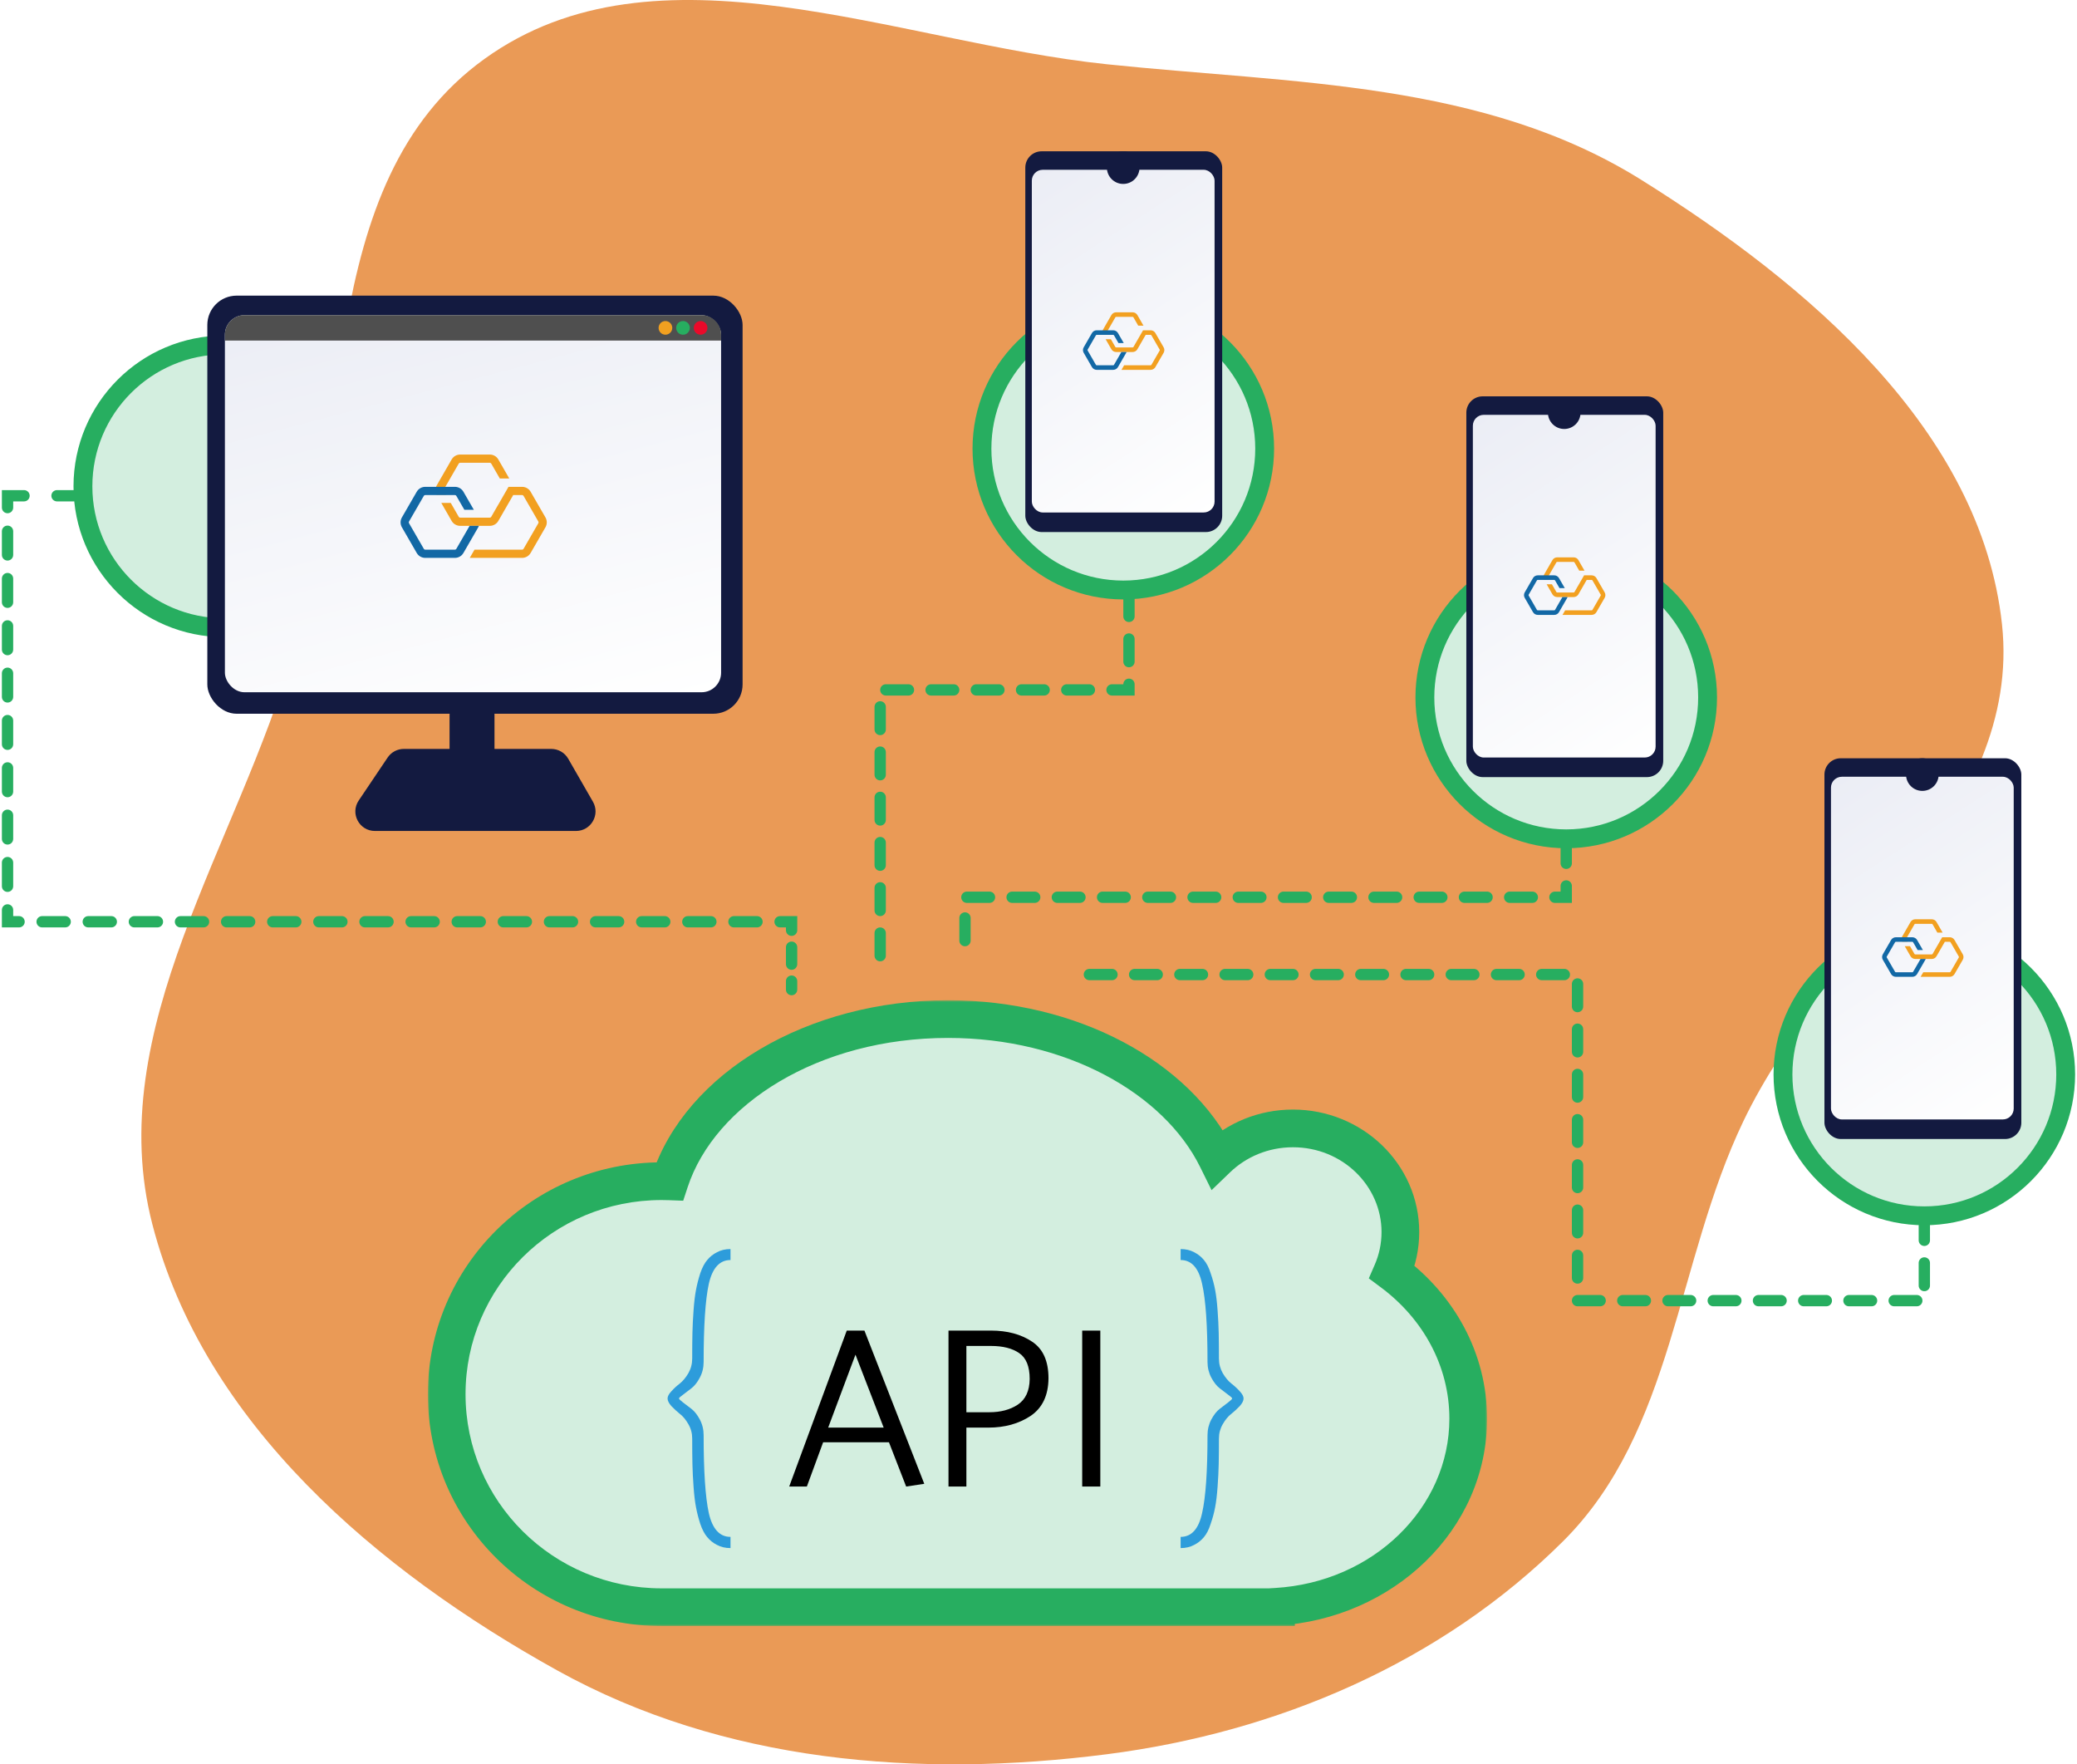 <svg width="551" height="468" viewBox="0 0 551 468" fill="none" xmlns="http://www.w3.org/2000/svg">
<path fill-rule="evenodd" clip-rule="evenodd" d="M293.683 17.049C342.994 22.207 393.477 21.468 435.489 47.755C479.47 75.273 525.526 114.08 531.102 165.6C536.562 216.053 484.424 251.595 462.504 297.38C444.605 334.765 444.048 379.591 414.647 408.837C382.323 440.991 338.94 459.508 293.683 465.314C243.671 471.731 191.878 467.531 147.805 443.073C100.046 416.57 54.083 377.591 40.425 324.771C27.021 272.931 63.198 224.105 77.87 172.609C93.313 118.411 82.746 48.625 128.506 15.641C174.268 -17.345 237.548 11.176 293.683 17.049Z" fill="#EA9A56"/>
<path d="M415.5 223V238H256V254" stroke="#27AE60" stroke-width="3" stroke-linecap="round" stroke-dasharray="6 6"/>
<circle cx="59.5" cy="129" r="37.5" fill="white"/>
<circle cx="59.5" cy="129" r="37.5" fill="#27AE60" fill-opacity="0.2"/>
<circle cx="59.5" cy="129" r="37.5" stroke="#27AE60" stroke-width="5"/>
<circle cx="298" cy="119" r="37.5" fill="white"/>
<circle cx="298" cy="119" r="37.5" fill="#27AE60" fill-opacity="0.2"/>
<circle cx="298" cy="119" r="37.5" stroke="#27AE60" stroke-width="5"/>
<circle cx="415.5" cy="185" r="37.5" fill="white"/>
<circle cx="415.5" cy="185" r="37.5" fill="#27AE60" fill-opacity="0.2"/>
<circle cx="415.5" cy="185" r="37.5" stroke="#27AE60" stroke-width="5"/>
<circle cx="510.5" cy="285" r="37.5" fill="white"/>
<circle cx="510.5" cy="285" r="37.5" fill="#27AE60" fill-opacity="0.2"/>
<circle cx="510.5" cy="285" r="37.5" stroke="#27AE60" stroke-width="5"/>
<g filter="url(#filter0_d)">
<mask id="path-7-outside-1" maskUnits="userSpaceOnUse" x="113.5" y="251" width="281" height="166" fill="black">
<rect fill="white" x="113.5" y="251" width="281" height="166"/>
<path fill-rule="evenodd" clip-rule="evenodd" d="M338.5 411.899C366.969 410.243 389.5 388.536 389.5 362C389.5 346.307 381.619 332.302 369.291 323.135C370.714 319.864 371.5 316.27 371.5 312.5C371.5 297.312 358.74 285 343 285C335.141 285 328.025 288.07 322.869 293.034C312.199 271.421 284.272 256 251.5 256C215.766 256 185.791 274.335 177.67 299.04C176.95 299.013 176.227 299 175.5 299C144.02 299 118.5 324.296 118.5 355.5C118.5 386.704 144.02 412 175.5 412H335H338.5V411.899Z"/>
</mask>
<path fill-rule="evenodd" clip-rule="evenodd" d="M338.5 411.899C366.969 410.243 389.5 388.536 389.5 362C389.5 346.307 381.619 332.302 369.291 323.135C370.714 319.864 371.5 316.27 371.5 312.5C371.5 297.312 358.74 285 343 285C335.141 285 328.025 288.07 322.869 293.034C312.199 271.421 284.272 256 251.5 256C215.766 256 185.791 274.335 177.67 299.04C176.95 299.013 176.227 299 175.5 299C144.02 299 118.5 324.296 118.5 355.5C118.5 386.704 144.02 412 175.5 412H335H338.5V411.899Z" fill="white"/>
<path fill-rule="evenodd" clip-rule="evenodd" d="M338.5 411.899C366.969 410.243 389.5 388.536 389.5 362C389.5 346.307 381.619 332.302 369.291 323.135C370.714 319.864 371.5 316.27 371.5 312.5C371.5 297.312 358.74 285 343 285C335.141 285 328.025 288.07 322.869 293.034C312.199 271.421 284.272 256 251.5 256C215.766 256 185.791 274.335 177.67 299.04C176.95 299.013 176.227 299 175.5 299C144.02 299 118.5 324.296 118.5 355.5C118.5 386.704 144.02 412 175.5 412H335H338.5V411.899Z" fill="#27AE60" fill-opacity="0.2"/>
<path d="M338.5 411.899L338.21 406.907L333.5 407.181V411.899H338.5ZM369.291 323.135L364.706 321.141L363.123 324.78L366.307 327.147L369.291 323.135ZM322.869 293.034L318.385 295.247L321.412 301.378L326.337 296.636L322.869 293.034ZM177.67 299.04L177.484 304.037L181.245 304.176L182.42 300.602L177.67 299.04ZM338.5 412V417H343.5V412H338.5ZM338.79 416.89C369.507 415.104 394.5 391.563 394.5 362H384.5C384.5 385.508 364.43 405.382 338.21 406.907L338.79 416.89ZM394.5 362C394.5 344.56 385.733 329.13 372.274 319.123L366.307 327.147C377.506 335.474 384.5 348.053 384.5 362H394.5ZM373.876 325.129C375.566 321.244 376.5 316.973 376.5 312.5H366.5C366.5 315.568 365.861 318.483 364.706 321.141L373.876 325.129ZM376.5 312.5C376.5 294.384 361.332 280 343 280V290C356.149 290 366.5 300.24 366.5 312.5H376.5ZM343 280C333.821 280 325.469 283.589 319.401 289.432L326.337 296.636C330.58 292.55 336.461 290 343 290V280ZM327.352 290.821C315.611 267.036 285.594 251 251.5 251V261C282.95 261 308.788 275.806 318.385 295.247L327.352 290.821ZM251.5 251C214.416 251 181.938 270.044 172.92 297.479L182.42 300.602C189.644 278.625 217.115 261 251.5 261V251ZM177.855 294.044C177.074 294.015 176.288 294 175.5 294V304C176.165 304 176.826 304.012 177.484 304.037L177.855 294.044ZM175.5 294C141.3 294 113.5 321.493 113.5 355.5H123.5C123.5 327.099 146.74 304 175.5 304V294ZM113.5 355.5C113.5 389.507 141.3 417 175.5 417V407C146.74 407 123.5 383.901 123.5 355.5H113.5ZM335 407H175.5V417H335V407ZM338.5 407H335V417H338.5V407ZM333.5 411.899V412H343.5V411.899H333.5Z" fill="#27AE60" mask="url(#path-7-outside-1)"/>
<path d="M226.946 345.016L219.706 364.364H234.429L226.946 345.016ZM229.319 338.627L245.198 379.27L240.392 380L235.829 368.257H218.367L214.047 380H209.362L224.634 338.627H229.319ZM251.622 380V338.627H262.878C267.218 338.627 270.849 339.601 273.769 341.548C276.689 343.454 278.15 346.699 278.15 351.283C278.109 355.825 276.527 359.151 273.404 361.261C270.281 363.329 266.549 364.364 262.209 364.364H256.368V380H251.622ZM262.878 342.704H256.368V360.287H262.452C265.454 360.287 267.969 359.618 269.997 358.279C272.065 356.9 273.12 354.629 273.161 351.465C273.161 348.139 272.228 345.847 270.362 344.59C268.537 343.332 266.042 342.704 262.878 342.704ZM287.092 380V338.627H291.899V380H287.092Z" fill="black"/>
<path d="M193.794 396.321C192.447 396.321 191.258 396.044 190.229 395.49C189.199 394.975 188.327 394.281 187.614 393.41C186.901 392.578 186.287 391.41 185.772 389.904C185.297 388.439 184.921 386.973 184.644 385.508C184.366 384.082 184.148 382.26 183.99 380.041C183.831 377.863 183.732 375.862 183.693 374.04C183.653 372.218 183.633 369.96 183.633 367.267C183.633 365.88 183.297 364.613 182.623 363.464C181.95 362.276 181.197 361.365 180.366 360.731C179.534 360.058 178.781 359.365 178.108 358.652C177.434 357.899 177.098 357.226 177.098 356.631C177.098 356.077 177.434 355.443 178.108 354.73C178.781 353.977 179.534 353.284 180.366 352.65C181.197 351.977 181.95 351.066 182.623 349.917C183.297 348.729 183.633 347.442 183.633 346.055C183.633 343.362 183.653 341.104 183.693 339.282C183.732 337.46 183.831 335.459 183.99 333.281C184.148 331.063 184.366 329.241 184.644 327.815C184.921 326.349 185.297 324.883 185.772 323.418C186.287 321.913 186.901 320.744 187.614 319.912C188.327 319.041 189.199 318.348 190.229 317.833C191.258 317.278 192.447 317.001 193.794 317.001V319.912C190.902 319.912 188.981 322.031 188.03 326.27C187.119 330.468 186.664 337.361 186.664 346.947C186.664 348.452 186.327 349.838 185.654 351.106C184.98 352.373 184.228 353.324 183.396 353.958C182.564 354.591 181.811 355.166 181.138 355.681C180.465 356.156 180.128 356.473 180.128 356.631C180.128 356.79 180.465 357.127 181.138 357.641C181.811 358.156 182.564 358.731 183.396 359.365C184.228 359.998 184.98 360.949 185.654 362.216C186.327 363.484 186.664 364.87 186.664 366.376C186.664 375.922 187.119 382.794 188.03 386.993C188.981 391.231 190.902 393.351 193.794 393.351V396.321Z" fill="#2D9CDB"/>
<path d="M329.902 356.631C329.902 357.226 329.566 357.899 328.892 358.652C328.219 359.365 327.466 360.058 326.634 360.731C325.803 361.365 325.05 362.276 324.377 363.464C323.703 364.613 323.367 365.88 323.367 367.267C323.367 369.96 323.347 372.218 323.307 374.04C323.268 375.862 323.169 377.863 323.01 380.041C322.852 382.26 322.634 384.082 322.356 385.508C322.079 386.973 321.683 388.439 321.168 389.904C320.693 391.41 320.099 392.578 319.386 393.41C318.673 394.281 317.801 394.975 316.771 395.49C315.742 396.044 314.553 396.321 313.206 396.321V393.351C316.098 393.351 317.999 391.231 318.91 386.993C319.861 382.794 320.336 375.922 320.336 366.376C320.336 364.87 320.673 363.484 321.346 362.216C322.02 360.949 322.772 359.998 323.604 359.365C324.436 358.731 325.189 358.156 325.862 357.641C326.535 357.127 326.872 356.79 326.872 356.631C326.872 356.473 326.535 356.156 325.862 355.681C325.189 355.166 324.436 354.591 323.604 353.958C322.772 353.324 322.02 352.373 321.346 351.106C320.673 349.838 320.336 348.452 320.336 346.947C320.336 337.361 319.861 330.468 318.91 326.27C317.999 322.031 316.098 319.912 313.206 319.912V317.001C314.553 317.001 315.742 317.278 316.771 317.833C317.801 318.348 318.673 319.041 319.386 319.912C320.099 320.744 320.693 321.913 321.168 323.418C321.683 324.883 322.079 326.349 322.356 327.815C322.634 329.241 322.852 331.063 323.01 333.281C323.169 335.459 323.268 337.46 323.307 339.282C323.347 341.104 323.367 343.362 323.367 346.055C323.367 347.442 323.703 348.729 324.377 349.917C325.05 351.066 325.803 351.977 326.634 352.65C327.466 353.284 328.219 353.977 328.892 354.73C329.566 355.443 329.902 356.077 329.902 356.631Z" fill="#2D9CDB"/>
</g>
<path d="M19.5 133C20.328 133 21 132.328 21 131.5C21 130.672 20.328 130 19.5 130V133ZM2 131.5V130H0.5V131.5H2ZM2 244.5H0.5V246H2V244.5ZM210 244.5H211.5V243H210V244.5ZM208.5 262.5C208.5 263.328 209.172 264 210 264C210.828 264 211.5 263.328 211.5 262.5H208.5ZM15.125 130C14.297 130 13.625 130.672 13.625 131.5C13.625 132.328 14.297 133 15.125 133V130ZM6.375 133C7.203 133 7.875 132.328 7.875 131.5C7.875 130.672 7.203 130 6.375 130V133ZM0.5 134.639C0.5 135.467 1.172 136.139 2 136.139C2.828 136.139 3.5 135.467 3.5 134.639H0.5ZM3.5 140.917C3.5 140.088 2.828 139.417 2 139.417C1.172 139.417 0.5 140.088 0.5 140.917H3.5ZM0.5 147.194C0.5 148.023 1.172 148.694 2 148.694C2.828 148.694 3.5 148.023 3.5 147.194H0.5ZM3.5 153.472C3.5 152.644 2.828 151.972 2 151.972C1.172 151.972 0.5 152.644 0.5 153.472H3.5ZM0.5 159.75C0.5 160.578 1.172 161.25 2 161.25C2.828 161.25 3.5 160.578 3.5 159.75H0.5ZM3.5 166.028C3.5 165.199 2.828 164.528 2 164.528C1.172 164.528 0.5 165.199 0.5 166.028H3.5ZM0.5 172.306C0.5 173.134 1.172 173.806 2 173.806C2.828 173.806 3.5 173.134 3.5 172.306H0.5ZM3.5 178.583C3.5 177.755 2.828 177.083 2 177.083C1.172 177.083 0.5 177.755 0.5 178.583H3.5ZM0.5 184.861C0.5 185.69 1.172 186.361 2 186.361C2.828 186.361 3.5 185.69 3.5 184.861H0.5ZM3.5 191.139C3.5 190.31 2.828 189.639 2 189.639C1.172 189.639 0.5 190.31 0.5 191.139H3.5ZM0.5 197.417C0.5 198.245 1.172 198.917 2 198.917C2.828 198.917 3.5 198.245 3.5 197.417H0.5ZM3.5 203.694C3.5 202.866 2.828 202.194 2 202.194C1.172 202.194 0.5 202.866 0.5 203.694H3.5ZM0.5 209.972C0.5 210.801 1.172 211.472 2 211.472C2.828 211.472 3.5 210.801 3.5 209.972H0.5ZM3.5 216.25C3.5 215.422 2.828 214.75 2 214.75C1.172 214.75 0.5 215.422 0.5 216.25H3.5ZM0.5 222.528C0.5 223.356 1.172 224.028 2 224.028C2.828 224.028 3.5 223.356 3.5 222.528H0.5ZM3.5 228.806C3.5 227.977 2.828 227.306 2 227.306C1.172 227.306 0.5 227.977 0.5 228.806H3.5ZM0.5 235.083C0.5 235.912 1.172 236.583 2 236.583C2.828 236.583 3.5 235.912 3.5 235.083H0.5ZM3.5 241.361C3.5 240.533 2.828 239.861 2 239.861C1.172 239.861 0.5 240.533 0.5 241.361H3.5ZM5.059 246C5.887 246 6.559 245.328 6.559 244.5C6.559 243.672 5.887 243 5.059 243V246ZM11.177 243C10.348 243 9.676 243.672 9.676 244.5C9.676 245.328 10.348 246 11.177 246V243ZM17.294 246C18.122 246 18.794 245.328 18.794 244.5C18.794 243.672 18.122 243 17.294 243V246ZM23.412 243C22.583 243 21.912 243.672 21.912 244.5C21.912 245.328 22.583 246 23.412 246V243ZM29.529 246C30.358 246 31.029 245.328 31.029 244.5C31.029 243.672 30.358 243 29.529 243V246ZM35.647 243C34.819 243 34.147 243.672 34.147 244.5C34.147 245.328 34.819 246 35.647 246V243ZM41.765 246C42.593 246 43.265 245.328 43.265 244.5C43.265 243.672 42.593 243 41.765 243V246ZM47.882 243C47.054 243 46.382 243.672 46.382 244.5C46.382 245.328 47.054 246 47.882 246V243ZM54 246C54.828 246 55.5 245.328 55.5 244.5C55.5 243.672 54.828 243 54 243V246ZM60.118 243C59.289 243 58.618 243.672 58.618 244.5C58.618 245.328 59.289 246 60.118 246V243ZM66.235 246C67.064 246 67.735 245.328 67.735 244.5C67.735 243.672 67.064 243 66.235 243V246ZM72.353 243C71.525 243 70.853 243.672 70.853 244.5C70.853 245.328 71.525 246 72.353 246V243ZM78.471 246C79.299 246 79.971 245.328 79.971 244.5C79.971 243.672 79.299 243 78.471 243V246ZM84.588 243C83.76 243 83.088 243.672 83.088 244.5C83.088 245.328 83.76 246 84.588 246V243ZM90.706 246C91.534 246 92.206 245.328 92.206 244.5C92.206 243.672 91.534 243 90.706 243V246ZM96.823 243C95.995 243 95.323 243.672 95.323 244.5C95.323 245.328 95.995 246 96.823 246V243ZM102.941 246C103.77 246 104.441 245.328 104.441 244.5C104.441 243.672 103.77 243 102.941 243V246ZM109.059 243C108.23 243 107.559 243.672 107.559 244.5C107.559 245.328 108.23 246 109.059 246V243ZM115.176 246C116.005 246 116.676 245.328 116.676 244.5C116.676 243.672 116.005 243 115.176 243V246ZM121.294 243C120.466 243 119.794 243.672 119.794 244.5C119.794 245.328 120.466 246 121.294 246V243ZM127.412 246C128.24 246 128.912 245.328 128.912 244.5C128.912 243.672 128.24 243 127.412 243V246ZM133.529 243C132.701 243 132.029 243.672 132.029 244.5C132.029 245.328 132.701 246 133.529 246V243ZM139.647 246C140.475 246 141.147 245.328 141.147 244.5C141.147 243.672 140.475 243 139.647 243V246ZM145.765 243C144.936 243 144.265 243.672 144.265 244.5C144.265 245.328 144.936 246 145.765 246V243ZM151.882 246C152.711 246 153.382 245.328 153.382 244.5C153.382 243.672 152.711 243 151.882 243V246ZM158 243C157.172 243 156.5 243.672 156.5 244.5C156.5 245.328 157.172 246 158 246V243ZM164.118 246C164.946 246 165.618 245.328 165.618 244.5C165.618 243.672 164.946 243 164.118 243V246ZM170.235 243C169.407 243 168.735 243.672 168.735 244.5C168.735 245.328 169.407 246 170.235 246V243ZM176.353 246C177.181 246 177.853 245.328 177.853 244.5C177.853 243.672 177.181 243 176.353 243V246ZM182.471 243C181.642 243 180.971 243.672 180.971 244.5C180.971 245.328 181.642 246 182.471 246V243ZM188.588 246C189.417 246 190.088 245.328 190.088 244.5C190.088 243.672 189.417 243 188.588 243V246ZM194.706 243C193.877 243 193.206 243.672 193.206 244.5C193.206 245.328 193.877 246 194.706 246V243ZM200.823 246C201.652 246 202.323 245.328 202.323 244.5C202.323 243.672 201.652 243 200.823 243V246ZM206.941 243C206.113 243 205.441 243.672 205.441 244.5C205.441 245.328 206.113 246 206.941 246V243ZM208.5 246.75C208.5 247.578 209.172 248.25 210 248.25C210.828 248.25 211.5 247.578 211.5 246.75H208.5ZM211.5 251.25C211.5 250.422 210.828 249.75 210 249.75C209.172 249.75 208.5 250.422 208.5 251.25H211.5ZM208.5 255.75C208.5 256.578 209.172 257.25 210 257.25C210.828 257.25 211.5 256.578 211.5 255.75H208.5ZM211.5 260.25C211.5 259.422 210.828 258.75 210 258.75C209.172 258.75 208.5 259.422 208.5 260.25H211.5ZM19.5 130H15.125V133H19.5V130ZM6.375 130H2V133H6.375V130ZM0.5 131.5V134.639H3.5V131.5H0.5ZM0.5 140.917V147.194H3.5V140.917H0.5ZM0.5 153.472V159.75H3.5V153.472H0.5ZM0.5 166.028V172.306H3.5V166.028H0.5ZM0.5 178.583V184.861H3.5V178.583H0.5ZM0.5 191.139V197.417H3.5V191.139H0.5ZM0.5 203.694V209.972H3.5V203.694H0.5ZM0.5 216.25V222.528H3.5V216.25H0.5ZM0.5 228.806V235.083H3.5V228.806H0.5ZM0.5 241.361V244.5H3.5V241.361H0.5ZM2 246H5.059V243H2V246ZM11.177 246H17.294V243H11.177V246ZM23.412 246H29.529V243H23.412V246ZM35.647 246H41.765V243H35.647V246ZM47.882 246H54V243H47.882V246ZM60.118 246H66.235V243H60.118V246ZM72.353 246H78.471V243H72.353V246ZM84.588 246H90.706V243H84.588V246ZM96.823 246H102.941V243H96.823V246ZM109.059 246H115.176V243H109.059V246ZM121.294 246H127.412V243H121.294V246ZM133.529 246H139.647V243H133.529V246ZM145.765 246H151.882V243H145.765V246ZM158 246H164.118V243H158V246ZM170.235 246H176.353V243H170.235V246ZM182.471 246H188.588V243H182.471V246ZM194.706 246H200.823V243H194.706V246ZM206.941 246H210V243H206.941V246ZM208.5 244.5V246.75H211.5V244.5H208.5ZM208.5 251.25V255.75H211.5V251.25H208.5ZM208.5 260.25V262.5H211.5V260.25H208.5Z" fill="#27AE60"/>
<path d="M299.5 157.5V183H233.5V254" stroke="#27AE60" stroke-width="3" stroke-linecap="round" stroke-dasharray="6 6"/>
<path d="M510.5 323V345H418.5V258.5H286" stroke="#27AE60" stroke-width="3" stroke-linecap="round" stroke-dasharray="6 6"/>
<g filter="url(#filter1_d)">
<rect x="55" y="71" width="142" height="110.905" rx="7.774" fill="#131A40"/>
<path d="M102.834 193.522C103.797 192.092 105.408 191.234 107.133 191.234H146.246C148.101 191.234 149.814 192.225 150.739 193.833L157.294 205.234C159.281 208.689 156.787 213 152.801 213H99.458C95.309 213 92.842 208.366 95.159 204.924L102.834 193.522Z" fill="#131A40"/>
<rect x="119.263" y="176.204" width="11.92" height="25.912" rx="5.96" fill="#131A40"/>
<rect x="59.664" y="76.183" width="131.635" height="100.022" rx="5.182" fill="url(#paint0_linear)"/>
<path d="M59.664 81.365C59.664 78.503 61.984 76.183 64.847 76.183H186.117C188.979 76.183 191.299 78.503 191.299 81.365V82.92H59.664V81.365Z" fill="#4F4F4F"/>
<circle cx="185.858" cy="79.551" r="1.814" fill="#EA0A2A"/>
<circle cx="181.193" cy="79.551" r="1.814" fill="#27AE60"/>
<circle cx="176.529" cy="79.551" r="1.814" fill="#F1A020"/>
<path fill-rule="evenodd" clip-rule="evenodd" d="M117.761 122.39L121.7 115.543C121.778 115.408 121.921 115.325 122.077 115.325H129.938C130.094 115.325 130.237 115.408 130.315 115.543L132.592 119.501H135.103L132.202 114.458C131.736 113.648 130.872 113.149 129.938 113.149H122.077C121.143 113.149 120.279 113.648 119.813 114.458L115.875 121.305C115.432 122.075 115.412 123.015 115.815 123.8H118.323L117.761 122.824C117.684 122.69 117.684 122.524 117.761 122.39ZM134.9 121.715L132.076 126.624H132.067L130.315 129.671C130.237 129.806 130.094 129.889 129.938 129.889H122.077C121.921 129.889 121.778 129.806 121.7 129.671L119.575 125.976H117.064L119.813 130.756C120.279 131.566 121.143 132.065 122.077 132.065H129.938C130.872 132.065 131.736 131.566 132.202 130.756L136.14 123.909L136.15 123.892H138.507C138.662 123.892 138.806 123.975 138.884 124.109L142.817 130.922C142.895 131.056 142.895 131.222 142.817 131.357L138.884 138.169C138.806 138.304 138.662 138.387 138.507 138.387H134.807V138.386H125.88L124.616 140.562H134.574V140.563H138.507C139.44 140.563 140.302 140.065 140.769 139.257L144.702 132.445C145.168 131.637 145.168 130.641 144.702 129.833L140.769 123.021C140.302 122.213 139.44 121.715 138.507 121.715H134.9Z" fill="#F2A020"/>
<path fill-rule="evenodd" clip-rule="evenodd" d="M108.503 130.922L112.436 124.109C112.514 123.975 112.658 123.892 112.813 123.892H120.679C120.835 123.892 120.978 123.975 121.056 124.109L123.19 127.805H125.703L122.941 123.021C122.474 122.213 121.612 121.715 120.679 121.715H112.813C111.88 121.715 111.018 122.213 110.551 123.021L106.618 129.833C106.152 130.641 106.152 131.637 106.618 132.445L110.551 139.257C111.018 140.065 111.88 140.563 112.813 140.563H120.679C121.612 140.563 122.474 140.065 122.941 139.257L126.874 132.445C126.945 132.322 127.005 132.195 127.054 132.065H124.58L121.056 138.169C120.978 138.304 120.835 138.387 120.679 138.387H112.813C112.658 138.387 112.514 138.304 112.436 138.169L108.503 131.357C108.425 131.222 108.425 131.056 108.503 130.922Z" fill="#1268A5"/>
</g>
<g filter="url(#filter2_d)">
<rect x="272" y="36" width="52.231" height="101" rx="4.329" fill="#131A40"/>
<rect x="273.731" y="40.906" width="48.48" height="90.9" rx="2.886" fill="url(#paint1_linear)"/>
<circle cx="297.971" cy="40.329" r="4.329" fill="#131A40"/>
<path fill-rule="evenodd" clip-rule="evenodd" d="M293.694 83.854L295.887 80.042C295.93 79.967 296.01 79.921 296.097 79.921H300.474C300.561 79.921 300.641 79.967 300.684 80.042L301.952 82.246H303.35L301.734 79.438C301.475 78.987 300.994 78.709 300.474 78.709H296.097C295.577 78.709 295.096 78.987 294.836 79.438L292.643 83.25C292.397 83.679 292.386 84.202 292.61 84.639H294.006L293.694 84.096C293.651 84.021 293.651 83.929 293.694 83.854ZM303.237 83.479L301.665 86.212H301.66L300.684 87.908C300.641 87.984 300.561 88.03 300.474 88.03H296.097C296.01 88.03 295.93 87.984 295.887 87.908L294.704 85.851H293.306L294.836 88.513C295.096 88.964 295.577 89.242 296.097 89.242H300.474C300.994 89.242 301.475 88.964 301.734 88.513L303.928 84.7L303.933 84.69H305.246C305.332 84.69 305.412 84.737 305.455 84.812L307.645 88.605C307.689 88.68 307.689 88.772 307.645 88.847L305.455 92.64C305.412 92.715 305.332 92.762 305.246 92.762H303.185V92.761H298.214L297.511 93.973H303.055V93.973H305.246C305.765 93.973 306.245 93.696 306.505 93.246L308.695 89.453C308.955 89.003 308.955 88.449 308.695 87.999L306.505 84.206C306.245 83.756 305.765 83.479 305.246 83.479H303.237Z" fill="#F2A020"/>
<path fill-rule="evenodd" clip-rule="evenodd" d="M288.539 88.605L290.729 84.811C290.772 84.737 290.852 84.69 290.939 84.69H295.319C295.405 84.69 295.485 84.737 295.529 84.811L296.717 86.87H298.116L296.578 84.206C296.318 83.756 295.838 83.478 295.319 83.478H290.939C290.419 83.478 289.939 83.756 289.679 84.206L287.489 87.999C287.23 88.449 287.23 89.003 287.489 89.453L289.679 93.246C289.939 93.696 290.419 93.973 290.939 93.973H295.319C295.838 93.973 296.318 93.696 296.578 93.246L298.768 89.453C298.808 89.385 298.841 89.314 298.869 89.242H297.491L295.529 92.64C295.485 92.715 295.405 92.761 295.319 92.761H290.939C290.852 92.761 290.772 92.715 290.729 92.64L288.539 88.847C288.496 88.772 288.496 88.68 288.539 88.605Z" fill="#1268A5"/>
</g>
<g filter="url(#filter3_d)">
<rect x="389" y="101" width="52.231" height="101" rx="4.329" fill="#131A40"/>
<rect x="390.731" y="105.906" width="48.48" height="90.9" rx="2.886" fill="url(#paint2_linear)"/>
<circle cx="414.971" cy="105.329" r="4.329" fill="#131A40"/>
<path fill-rule="evenodd" clip-rule="evenodd" d="M410.694 148.854L412.887 145.042C412.93 144.967 413.01 144.92 413.097 144.92H417.474C417.561 144.92 417.641 144.967 417.684 145.042L418.952 147.246H420.35L418.734 144.438C418.475 143.987 417.994 143.708 417.474 143.708H413.097C412.577 143.708 412.096 143.987 411.836 144.438L409.643 148.25C409.397 148.679 409.386 149.202 409.61 149.639H411.006L410.694 149.096C410.651 149.021 410.651 148.929 410.694 148.854ZM420.237 148.479L418.665 151.212H418.66L417.684 152.908C417.641 152.983 417.561 153.03 417.474 153.03H413.097C413.01 153.03 412.93 152.983 412.887 152.908L411.704 150.851H410.306L411.836 153.513C412.096 153.964 412.577 154.242 413.097 154.242H417.474C417.994 154.242 418.475 153.964 418.734 153.513L420.928 149.7L420.933 149.69H422.245C422.332 149.69 422.412 149.737 422.455 149.812L424.645 153.605C424.689 153.68 424.689 153.772 424.645 153.847L422.455 157.64C422.412 157.715 422.332 157.762 422.245 157.762H420.185V157.761H415.214L414.511 158.973H420.055V158.973H422.245C422.765 158.973 423.245 158.696 423.505 158.246L425.695 154.453C425.955 154.003 425.955 153.449 425.695 152.999L423.505 149.206C423.245 148.756 422.765 148.479 422.245 148.479H420.237Z" fill="#F2A020"/>
<path fill-rule="evenodd" clip-rule="evenodd" d="M405.539 153.605L407.729 149.812C407.772 149.737 407.852 149.69 407.939 149.69H412.319C412.405 149.69 412.485 149.737 412.528 149.812L413.717 151.87H415.116L413.578 149.206C413.318 148.756 412.838 148.479 412.319 148.479H407.939C407.419 148.479 406.939 148.756 406.679 149.206L404.489 152.999C404.229 153.449 404.229 154.003 404.489 154.453L406.679 158.246C406.939 158.696 407.419 158.973 407.939 158.973H412.319C412.838 158.973 413.318 158.696 413.578 158.246L415.768 154.453C415.807 154.385 415.841 154.314 415.868 154.242H414.491L412.528 157.64C412.485 157.715 412.405 157.762 412.319 157.762H407.939C407.852 157.762 407.772 157.715 407.729 157.64L405.539 153.847C405.495 153.772 405.495 153.68 405.539 153.605Z" fill="#1268A5"/>
</g>
<g filter="url(#filter4_d)">
<rect x="484" y="197" width="52.231" height="101" rx="4.329" fill="#131A40"/>
<rect x="485.731" y="201.906" width="48.48" height="90.9" rx="2.886" fill="url(#paint3_linear)"/>
<circle cx="509.971" cy="201.329" r="4.329" fill="#131A40"/>
<path fill-rule="evenodd" clip-rule="evenodd" d="M505.694 244.854L507.887 241.042C507.93 240.967 508.01 240.92 508.097 240.92H512.474C512.561 240.92 512.641 240.967 512.684 241.042L513.952 243.246H515.35L513.734 240.438C513.475 239.987 512.994 239.708 512.474 239.708H508.097C507.577 239.708 507.096 239.987 506.836 240.438L504.643 244.25C504.397 244.679 504.386 245.202 504.61 245.639H506.006L505.694 245.096C505.651 245.021 505.651 244.929 505.694 244.854ZM515.237 244.478L513.665 247.212H513.66L512.684 248.908C512.641 248.983 512.561 249.03 512.474 249.03H508.097C508.01 249.03 507.93 248.983 507.887 248.908L506.704 246.851H505.306L506.836 249.513C507.096 249.964 507.577 250.242 508.097 250.242H512.474C512.994 250.242 513.475 249.964 513.734 249.513L515.928 245.7L515.933 245.69H517.245C517.332 245.69 517.412 245.737 517.455 245.812L519.645 249.605C519.689 249.68 519.689 249.772 519.645 249.847L517.455 253.64C517.412 253.715 517.332 253.762 517.245 253.762H515.185V253.761H510.214L509.511 254.973H515.055V254.973H517.245C517.765 254.973 518.245 254.696 518.505 254.246L520.695 250.453C520.955 250.003 520.955 249.449 520.695 248.999L518.505 245.206C518.245 244.756 517.765 244.478 517.245 244.478H515.237Z" fill="#F2A020"/>
<path fill-rule="evenodd" clip-rule="evenodd" d="M500.539 249.605L502.729 245.812C502.772 245.737 502.852 245.69 502.939 245.69H507.319C507.405 245.69 507.485 245.737 507.528 245.812L508.717 247.87H510.116L508.578 245.206C508.318 244.756 507.838 244.479 507.319 244.479H502.939C502.419 244.479 501.939 244.756 501.679 245.206L499.489 248.999C499.229 249.449 499.229 250.003 499.489 250.453L501.679 254.246C501.939 254.696 502.419 254.973 502.939 254.973H507.319C507.838 254.973 508.318 254.696 508.578 254.246L510.768 250.453C510.807 250.385 510.841 250.314 510.868 250.242H509.491L507.528 253.64C507.485 253.715 507.405 253.762 507.319 253.762H502.939C502.852 253.762 502.772 253.715 502.729 253.64L500.539 249.847C500.495 249.772 500.495 249.68 500.539 249.605Z" fill="#1268A5"/>
</g>
<defs>
<filter id="filter0_d" x="99.184" y="251" width="309.632" height="194.632" filterUnits="userSpaceOnUse" color-interpolation-filters="sRGB">
<feFlood flood-opacity="0" result="BackgroundImageFix"/>
<feColorMatrix in="SourceAlpha" type="matrix" values="0 0 0 0 0 0 0 0 0 0 0 0 0 0 0 0 0 0 127 0" result="hardAlpha"/>
<feOffset dy="14.316"/>
<feGaussianBlur stdDeviation="7.158"/>
<feComposite in2="hardAlpha" operator="out"/>
<feColorMatrix type="matrix" values="0 0 0 0 0 0 0 0 0 0 0 0 0 0 0 0 0 0 0.25 0"/>
<feBlend mode="normal" in2="BackgroundImageFix" result="effect1_dropShadow"/>
<feBlend mode="normal" in="SourceGraphic" in2="effect1_dropShadow" result="shape"/>
</filter>
<filter id="filter1_d" x="47.581" y="71" width="156.838" height="156.838" filterUnits="userSpaceOnUse" color-interpolation-filters="sRGB">
<feFlood flood-opacity="0" result="BackgroundImageFix"/>
<feColorMatrix in="SourceAlpha" type="matrix" values="0 0 0 0 0 0 0 0 0 0 0 0 0 0 0 0 0 0 127 0" result="hardAlpha"/>
<feOffset dy="7.419"/>
<feGaussianBlur stdDeviation="3.71"/>
<feComposite in2="hardAlpha" operator="out"/>
<feColorMatrix type="matrix" values="0 0 0 0 0 0 0 0 0 0 0 0 0 0 0 0 0 0 0.25 0"/>
<feBlend mode="normal" in2="BackgroundImageFix" result="effect1_dropShadow"/>
<feBlend mode="normal" in="SourceGraphic" in2="effect1_dropShadow" result="shape"/>
</filter>
<filter id="filter2_d" x="267.869" y="36" width="60.494" height="109.262" filterUnits="userSpaceOnUse" color-interpolation-filters="sRGB">
<feFlood flood-opacity="0" result="BackgroundImageFix"/>
<feColorMatrix in="SourceAlpha" type="matrix" values="0 0 0 0 0 0 0 0 0 0 0 0 0 0 0 0 0 0 127 0" result="hardAlpha"/>
<feOffset dy="4.131"/>
<feGaussianBlur stdDeviation="2.066"/>
<feComposite in2="hardAlpha" operator="out"/>
<feColorMatrix type="matrix" values="0 0 0 0 0 0 0 0 0 0 0 0 0 0 0 0 0 0 0.25 0"/>
<feBlend mode="normal" in2="BackgroundImageFix" result="effect1_dropShadow"/>
<feBlend mode="normal" in="SourceGraphic" in2="effect1_dropShadow" result="shape"/>
</filter>
<filter id="filter3_d" x="384.869" y="101" width="60.494" height="109.262" filterUnits="userSpaceOnUse" color-interpolation-filters="sRGB">
<feFlood flood-opacity="0" result="BackgroundImageFix"/>
<feColorMatrix in="SourceAlpha" type="matrix" values="0 0 0 0 0 0 0 0 0 0 0 0 0 0 0 0 0 0 127 0" result="hardAlpha"/>
<feOffset dy="4.131"/>
<feGaussianBlur stdDeviation="2.066"/>
<feComposite in2="hardAlpha" operator="out"/>
<feColorMatrix type="matrix" values="0 0 0 0 0 0 0 0 0 0 0 0 0 0 0 0 0 0 0.25 0"/>
<feBlend mode="normal" in2="BackgroundImageFix" result="effect1_dropShadow"/>
<feBlend mode="normal" in="SourceGraphic" in2="effect1_dropShadow" result="shape"/>
</filter>
<filter id="filter4_d" x="479.869" y="197" width="60.494" height="109.262" filterUnits="userSpaceOnUse" color-interpolation-filters="sRGB">
<feFlood flood-opacity="0" result="BackgroundImageFix"/>
<feColorMatrix in="SourceAlpha" type="matrix" values="0 0 0 0 0 0 0 0 0 0 0 0 0 0 0 0 0 0 127 0" result="hardAlpha"/>
<feOffset dy="4.131"/>
<feGaussianBlur stdDeviation="2.066"/>
<feComposite in2="hardAlpha" operator="out"/>
<feColorMatrix type="matrix" values="0 0 0 0 0 0 0 0 0 0 0 0 0 0 0 0 0 0 0.25 0"/>
<feBlend mode="normal" in2="BackgroundImageFix" result="effect1_dropShadow"/>
<feBlend mode="normal" in="SourceGraphic" in2="effect1_dropShadow" result="shape"/>
</filter>
<linearGradient id="paint0_linear" x1="59.664" y1="76.183" x2="92.654" y2="202.058" gradientUnits="userSpaceOnUse">
<stop offset="0.006" stop-color="#EBEDF5"/>
<stop offset="1" stop-color="white"/>
</linearGradient>
<linearGradient id="paint1_linear" x1="273.731" y1="40.906" x2="329.479" y2="127.105" gradientUnits="userSpaceOnUse">
<stop offset="0.006" stop-color="#EBEDF5"/>
<stop offset="1" stop-color="white"/>
</linearGradient>
<linearGradient id="paint2_linear" x1="390.731" y1="105.906" x2="446.479" y2="192.105" gradientUnits="userSpaceOnUse">
<stop offset="0.006" stop-color="#EBEDF5"/>
<stop offset="1" stop-color="white"/>
</linearGradient>
<linearGradient id="paint3_linear" x1="485.731" y1="201.906" x2="541.479" y2="288.105" gradientUnits="userSpaceOnUse">
<stop offset="0.006" stop-color="#EBEDF5"/>
<stop offset="1" stop-color="white"/>
</linearGradient>
</defs>
</svg>
